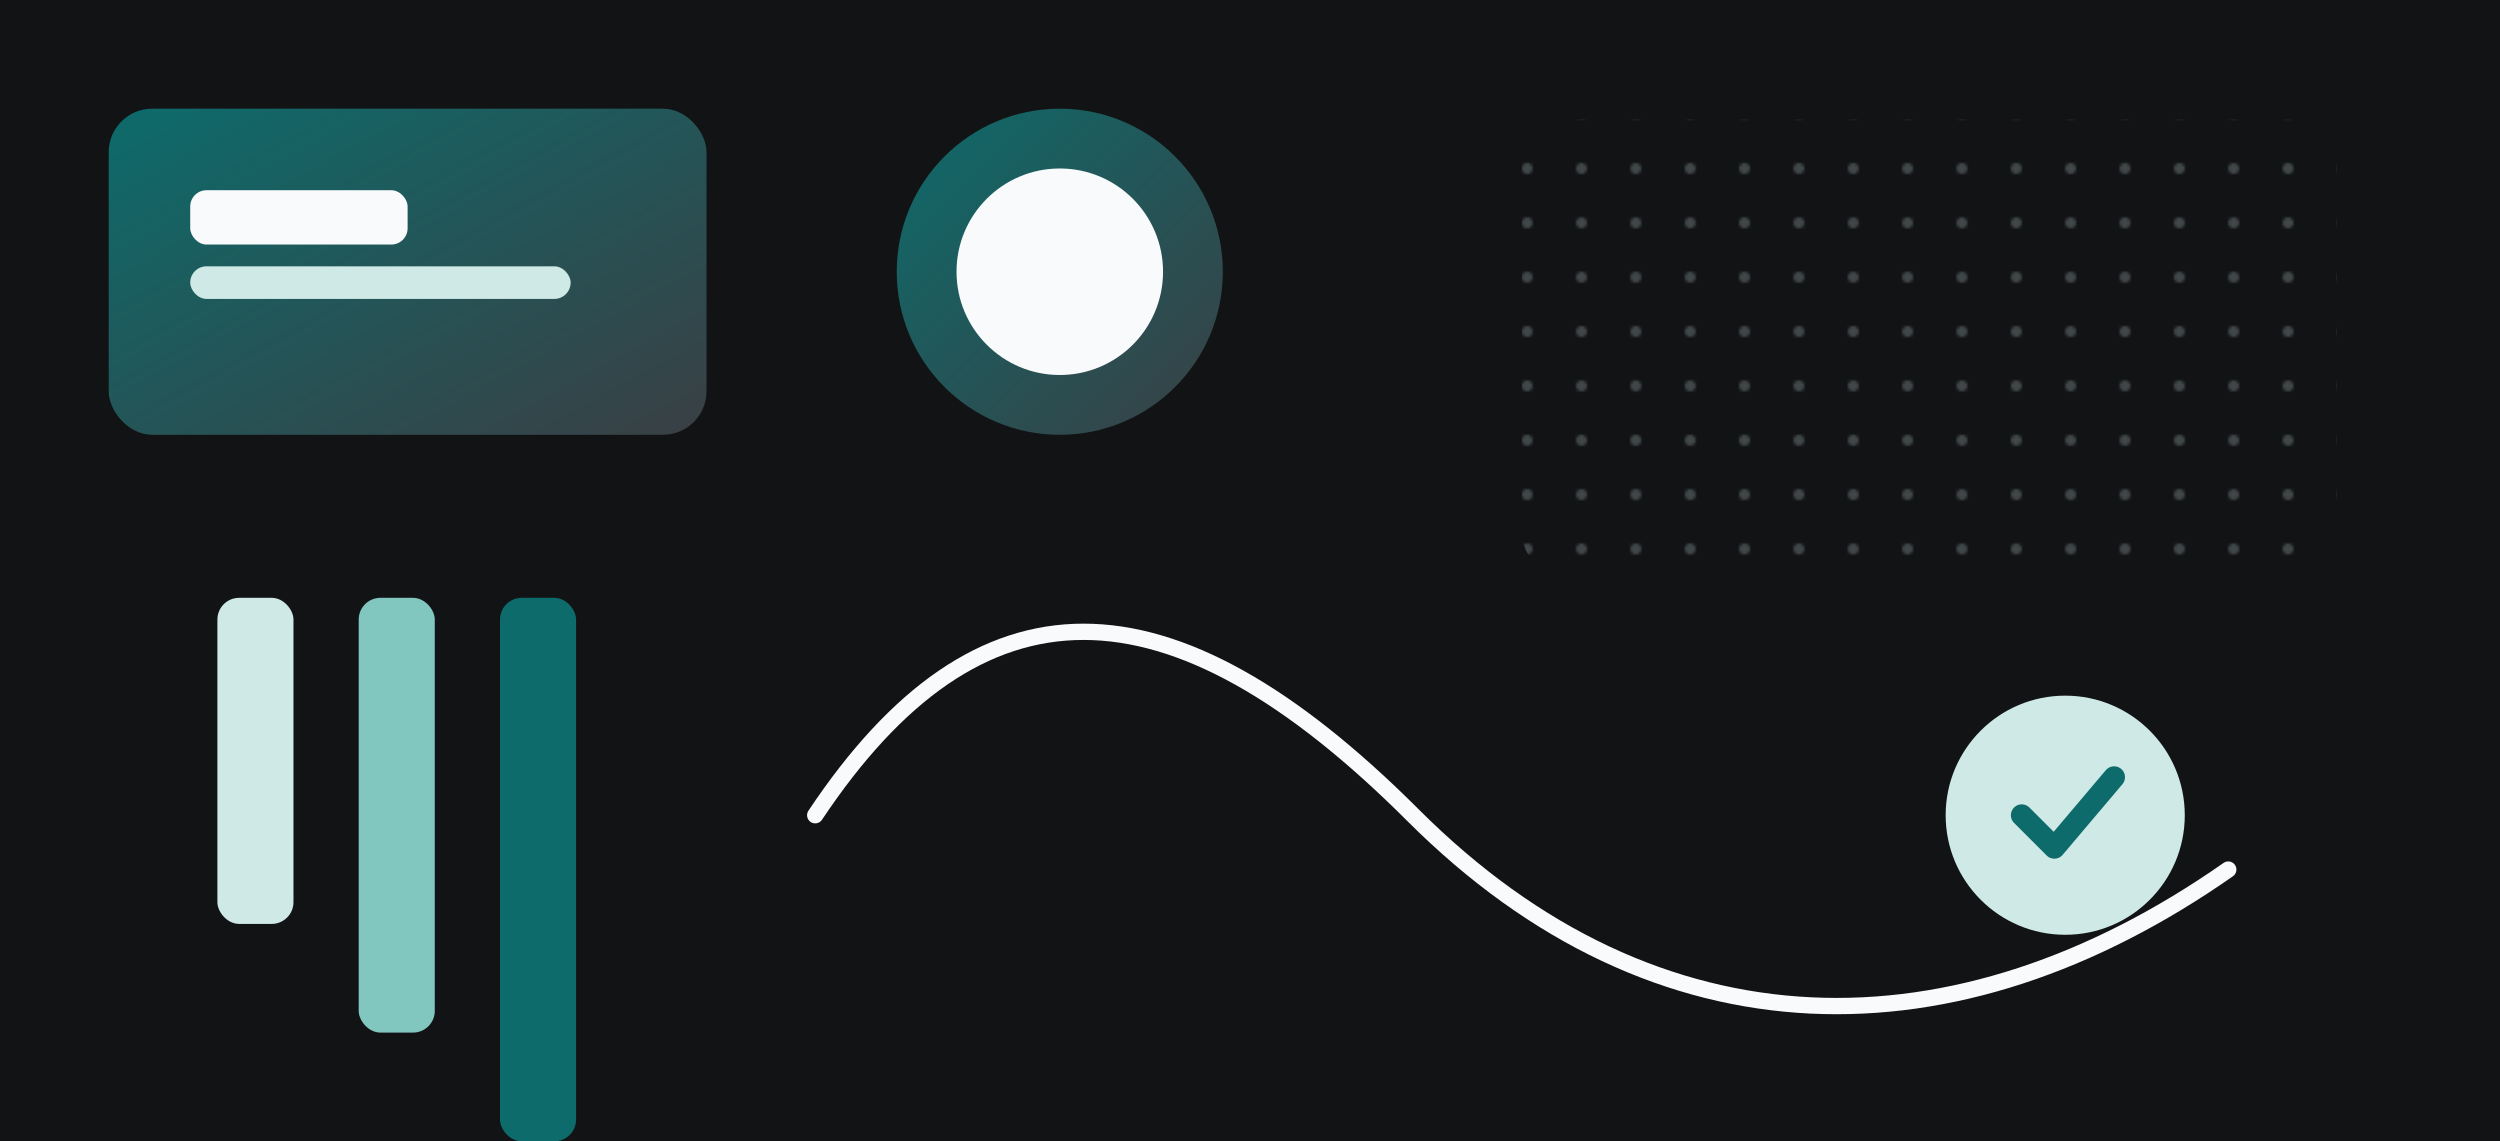 
              <svg xmlns="http://www.w3.org/2000/svg" viewBox="0 0 920 420">
                <defs>
                  <linearGradient id="t1" x1="0" y1="0" x2="1" y2="1">
                    <stop offset="0" stop-color="#0D6B6B"/>
                    <stop offset="1" stop-color="#3A3F44"/>
                  </linearGradient>
                  <pattern id="dots" width="20" height="20" patternUnits="userSpaceOnUse">
                    <circle cx="2" cy="2" r="2" fill="#CFE9E6"/>
                  </pattern>
                </defs>
                <rect width="920" height="420" fill="#121315"/>
                <rect x="40" y="40" width="220" height="120" rx="16" fill="url(#t1)"/>
                <rect x="70" y="70" width="80" height="20" rx="6" fill="#F8FAFB"/>
                <rect x="70" y="98" width="140" height="12" rx="6" fill="#CFE9E6"/>
                <circle cx="390" cy="100" r="60" fill="url(#t1)"/>
                <circle cx="390" cy="100" r="38" fill="#F8FAFB"/>
                <path d="M300 300 C360 210, 430 210, 520 300 S 720 390, 820 320" fill="none" stroke="#F8FAFB" stroke-width="6" stroke-linecap="round"/>
                <rect x="560" y="44" width="300" height="170" rx="18" fill="url(#dots)" opacity="0.25"/>
                <g transform="translate(80,220)">
                  <rect width="28" height="120" rx="8" fill="#CFE9E6"/>
                  <rect x="52" width="28" height="160" rx="8" fill="#81C7BF"/>
                  <rect x="104" width="28" height="200" rx="8" fill="#0D6B6B"/>
                </g>
                <g>
                  <circle cx="760" cy="300" r="44" fill="#CFE9E6"/>
                  <path d="M744 300l12 12 22-26" fill="none" stroke="#0D6B6B" stroke-width="8" stroke-linecap="round" stroke-linejoin="round"/>
                </g>
              </svg>